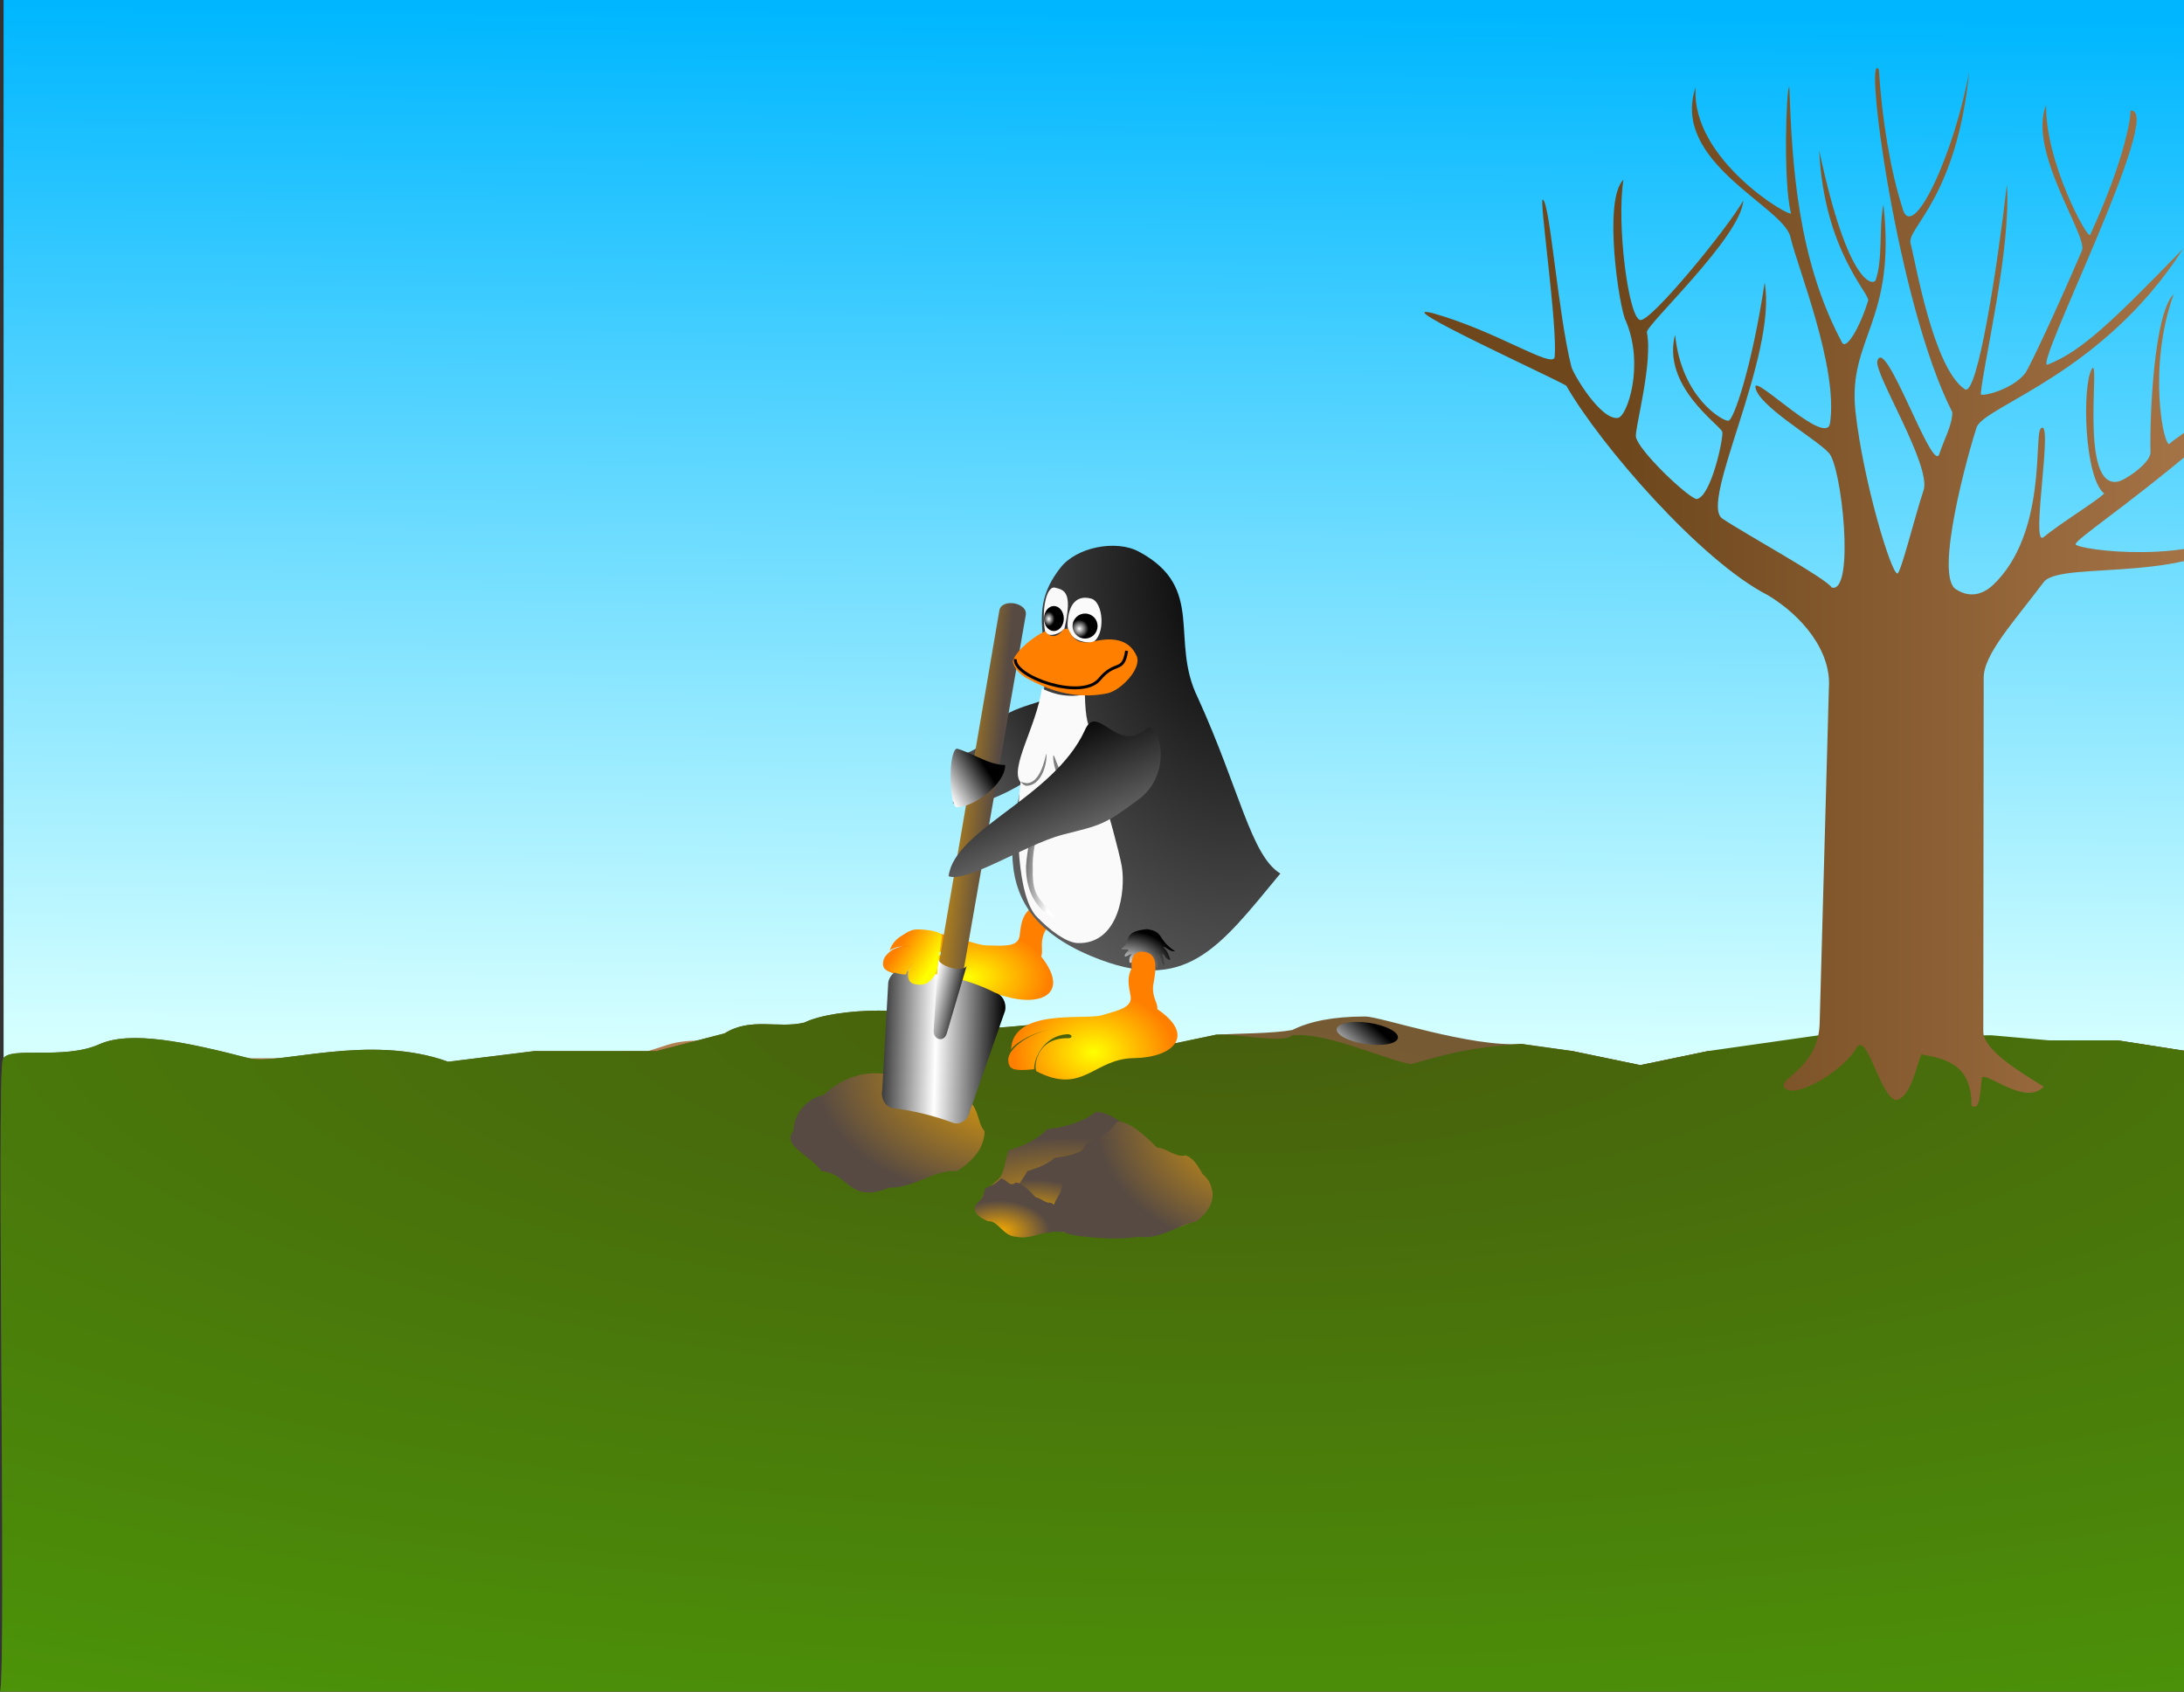 <?xml version="1.0" encoding="UTF-8" standalone="no"?>
<!-- Created with Sodipodi ("http://www.sodipodi.com/") -->

<svg
   xmlns:dc="http://purl.org/dc/elements/1.1/"
   xmlns:cc="http://creativecommons.org/ns#"
   xmlns:rdf="http://www.w3.org/1999/02/22-rdf-syntax-ns#"
   xmlns:svg="http://www.w3.org/2000/svg"
   xmlns="http://www.w3.org/2000/svg"
   xmlns:xlink="http://www.w3.org/1999/xlink"
   xmlns:sodipodi="http://sodipodi.sourceforge.net/DTD/sodipodi-0.dtd"
   xmlns:inkscape="http://www.inkscape.org/namespaces/inkscape"
   id="svg602"
   sodipodi:version="0.34"
   width="738.252"
   height="571.862"
   xml:space="preserve"
   sodipodi:docname="garden1.svg"
   version="1.1"
   inkscape:version="0.91 r13725"><rect width="100%" height="100%" fill="#333333" stroke="none"/><defs
     id="defs604"><linearGradient
       id="linearGradient2320"><stop
         style="stop-color:#ff0000;stop-opacity:1;"
         offset="0"
         id="stop2321" /><stop
         style="stop-color:#b20000;stop-opacity:1;"
         offset="1"
         id="stop2322" /></linearGradient><linearGradient
       id="linearGradient2192"><stop
         style="stop-color:#ffff00;stop-opacity:1;"
         offset="0"
         id="stop2193" /><stop
         style="stop-color:#ff7f00;stop-opacity:1;"
         offset="1"
         id="stop2194" /></linearGradient><linearGradient
       id="linearGradient2159"><stop
         style="stop-color:#47820d;stop-opacity:1;"
         offset="0"
         id="stop2160" /><stop
         style="stop-color:#ffffb7;stop-opacity:1;"
         offset="1"
         id="stop2161" /></linearGradient><linearGradient
       id="linearGradient2151"><stop
         style="stop-color:#475d0d;stop-opacity:1;"
         offset="0"
         id="stop2152" /><stop
         style="stop-color:#55ff00;stop-opacity:1;"
         offset="1"
         id="stop2153" /></linearGradient><linearGradient
       id="linearGradient2019"><stop
         style="stop-color:#47220d;stop-opacity:1;"
         offset="0"
         id="stop2020" /><stop
         style="stop-color:#ffffb7;stop-opacity:1;"
         offset="1"
         id="stop2021" /></linearGradient><linearGradient
       id="linearGradient1869"><stop
         style="stop-color:#faad00;stop-opacity:1;"
         offset="0"
         id="stop1870" /><stop
         style="stop-color:#574a42;stop-opacity:1;"
         offset="1"
         id="stop1871" /></linearGradient><linearGradient
       id="linearGradient741"><stop
         style="stop-color:#ffa77d;stop-opacity:1;"
         offset="0"
         id="stop742" /><stop
         style="stop-color:#a7552a;stop-opacity:0.667;"
         offset="1"
         id="stop743" /></linearGradient><linearGradient
       id="linearGradient874"><stop
         style="stop-color:#ffffff;stop-opacity:1;"
         offset="0"
         id="stop875" /><stop
         style="stop-color:#000000;stop-opacity:1;"
         offset="1"
         id="stop876" /></linearGradient><linearGradient
       id="linearGradient860"><stop
         style="stop-color:#6e471d;stop-opacity:1;"
         offset="0"
         id="stop861" /><stop
         style="stop-color:#ba8557;stop-opacity:1;"
         offset="1"
         id="stop862" /></linearGradient><linearGradient
       id="linearGradient622"><stop
         style="stop-color:#6e471d;stop-opacity:1;"
         offset="0"
         id="stop623" /><stop
         style="stop-color:#ba8557;stop-opacity:1;"
         offset="1"
         id="stop624" /></linearGradient><linearGradient
       id="linearGradient615"><stop
         style="stop-color:#85622d;stop-opacity:1;"
         offset="0"
         id="stop616" /><stop
         style="stop-color:#574a42;stop-opacity:1;"
         offset="1"
         id="stop617" /></linearGradient><linearGradient
       id="linearGradient611"><stop
         style="stop-color:#00b7ff;stop-opacity:1;"
         offset="0"
         id="stop612" /><stop
         style="stop-color:#d5ffff;stop-opacity:1;"
         offset="1"
         id="stop613" /></linearGradient><linearGradient
       id="linearGradient607"><stop
         style="stop-color:#000;stop-opacity:1;"
         offset="0"
         id="stop608" /><stop
         style="stop-color:#fff;stop-opacity:1;"
         offset="1"
         id="stop609" /></linearGradient><linearGradient
       xlink:href="#linearGradient611"
       id="linearGradient610"
       x1="325.783"
       y1="385.548"
       x2="321.894"
       y2="781.335"
       gradientTransform="matrix(1.136,0,0,0.88,-2.172,-334.996)"
       gradientUnits="userSpaceOnUse" /><linearGradient
       xlink:href="#linearGradient622"
       id="linearGradient614"
       x1="382.117"
       y1="1676.377"
       x2="63.487"
       y2="1233.22"
       gradientTransform="matrix(1.821,0,0,0.549,-2.172,-334.996)"
       gradientUnits="userSpaceOnUse" /><radialGradient
       xlink:href="#linearGradient615"
       id="radialGradient618"
       cx="205.427"
       cy="1307.073"
       r="296.269"
       fx="205.427"
       fy="1307.073"
       gradientTransform="matrix(1.792,0,0,0.558,-2.172,-334.996)"
       gradientUnits="userSpaceOnUse" /><radialGradient
       xlink:href="#linearGradient874"
       id="radialGradient621"
       cx="209.232"
       cy="592.487"
       r="3.075"
       fx="209.232"
       fy="592.487"
       gradientUnits="userSpaceOnUse"
       gradientTransform="translate(209.385,-538.106)" /><linearGradient
       xlink:href="#linearGradient874"
       id="linearGradient863"
       x1="815.909"
       y1="306.523"
       x2="843.14"
       y2="291.686"
       gradientTransform="matrix(-0.482,0,0,2.073,748.556,-337.534)"
       gradientUnits="userSpaceOnUse" /><linearGradient
       xlink:href="#linearGradient607"
       id="linearGradient864"
       x1="362.572"
       y1="622.315"
       x2="209.739"
       y2="711.029"
       gradientTransform="matrix(1.074,0,0,0.931,-2.172,-334.996)"
       gradientUnits="userSpaceOnUse" /><linearGradient
       xlink:href="#linearGradient607"
       id="linearGradient872"
       x1="302.556"
       y1="680.523"
       x2="354.223"
       y2="771.179"
       gradientTransform="matrix(1.168,0,0,0.856,-2.172,-334.996)"
       gradientUnits="userSpaceOnUse" /><radialGradient
       xlink:href="#linearGradient874"
       id="radialGradient880"
       cx="208.642"
       cy="592.154"
       r="2.492"
       fx="208.642"
       fy="592.154"
       gradientUnits="userSpaceOnUse"
       gradientTransform="matrix(0.826,0,0,0.971,235.86,-556.235)" /><radialGradient
       xlink:href="#linearGradient874"
       id="radialGradient1006"
       cx="315.477"
       cy="774.377"
       r="14.402"
       fx="315.477"
       fy="774.377"
       gradientTransform="matrix(-1.166,0,0,0.858,748.556,-337.534)"
       gradientUnits="userSpaceOnUse" /><linearGradient
       xlink:href="#linearGradient615"
       id="linearGradient1007"
       x1="329.914"
       y1="812.752"
       x2="340.581"
       y2="812.752"
       gradientTransform="scale(0.952,1.051)"
       gradientUnits="userSpaceOnUse" /><radialGradient
       xlink:href="#linearGradient607"
       id="radialGradient1008"
       cx="527.346"
       cy="418.974"
       r="339.829"
       fx="527.346"
       fy="418.974"
       gradientTransform="matrix(0.794,0,0,1.259,-2.172,-334.996)"
       gradientUnits="userSpaceOnUse" /><radialGradient
       xlink:href="#linearGradient615"
       id="radialGradient1011"
       cx="281.553"
       cy="907.125"
       r="15.736"
       fx="281.553"
       fy="907.125"
       gradientTransform="matrix(1.117,0,0,0.895,-2.172,-334.996)"
       gradientUnits="userSpaceOnUse" /><radialGradient
       xlink:href="#linearGradient615"
       id="radialGradient707"
       cx="379.325"
       cy="659.535"
       r="21.288"
       fx="379.325"
       fy="659.535"
       gradientTransform="matrix(0.779,0,0,1.284,-2.172,-334.996)"
       gradientUnits="userSpaceOnUse" /><radialGradient
       xlink:href="#linearGradient615"
       id="radialGradient725"
       cx="211.061"
       cy="1133.26"
       r="1.491"
       fx="211.061"
       fy="1133.26"
       gradientTransform="matrix(1.338,0,0,0.747,-2.172,-334.996)"
       spreadMethod="reflect"
       gradientUnits="userSpaceOnUse" /><radialGradient
       xlink:href="#linearGradient615"
       id="radialGradient726"
       cx="209.391"
       cy="1139.336"
       r="9.93"
       fx="209.391"
       fy="1139.336"
       gradientTransform="matrix(0.085,-1.348,0.739,0.047,-566.318,743.058)"
       spreadMethod="pad"
       gradientUnits="userSpaceOnUse" /><linearGradient
       xlink:href="#linearGradient622"
       id="linearGradient727"
       x1="571.38"
       y1="527.911"
       x2="848.525"
       y2="527.912"
       gradientTransform="matrix(0.965,0,0,1.037,-2.172,-334.996)"
       gradientUnits="userSpaceOnUse" /><radialGradient
       xlink:href="#linearGradient741"
       id="radialGradient736"
       cx="338.645"
       cy="809.866"
       r="4.319"
       fx="338.645"
       fy="809.866"
       gradientTransform="scale(0.942,1.061)"
       gradientUnits="userSpaceOnUse" /><radialGradient
       xlink:href="#linearGradient615"
       id="radialGradient750"
       cx="384.309"
       cy="628.995"
       r="8.332"
       fx="384.309"
       fy="628.995"
       gradientTransform="matrix(0.768,0,0,1.302,-2.172,-334.996)"
       spreadMethod="reflect"
       gradientUnits="userSpaceOnUse" /><linearGradient
       xlink:href="#linearGradient607"
       id="linearGradient1865"
       x1="388.963"
       y1="833.245"
       x2="369.791"
       y2="843.345"
       gradientTransform="matrix(1.207,0,0,0.42,44.143,-70.929)"
       gradientUnits="userSpaceOnUse" /><linearGradient
       xlink:href="#linearGradient860"
       id="linearGradient1866"
       x1="189.658"
       y1="484.22"
       x2="218.126"
       y2="484.22"
       gradientTransform="scale(1.395,0.717)"
       gradientUnits="userSpaceOnUse" /><radialGradient
       xlink:href="#linearGradient1869"
       id="radialGradient1867"
       cx="297.118"
       cy="467.695"
       r="24.412"
       fx="297.118"
       fy="467.695"
       spreadMethod="pad"
       gradientTransform="matrix(0.699,0,0,1.431,101.115,-296.832)"
       gradientUnits="userSpaceOnUse" /><radialGradient
       xlink:href="#linearGradient1869"
       id="radialGradient1868"
       cx="194.368"
       cy="507.683"
       r="11.35"
       fx="194.368"
       fy="507.683"
       gradientTransform="scale(1.395,0.717)"
       spreadMethod="reflect"
       gradientUnits="userSpaceOnUse" /><linearGradient
       xlink:href="#linearGradient2192"
       id="linearGradient2011"
       x1="309.533"
       y1="676.88"
       x2="298.385"
       y2="669.896"
       gradientTransform="matrix(1.02,0,0,0.981,-2.172,-334.996)"
       gradientUnits="userSpaceOnUse" /><radialGradient
       xlink:href="#linearGradient1869"
       id="radialGradient2015"
       cx="426.487"
       cy="316.591"
       r="4.93"
       fx="426.487"
       fy="316.591"
       gradientTransform="matrix(0.744,0,0,2.151,-19.316,-296.529)"
       gradientUnits="userSpaceOnUse" /><radialGradient
       xlink:href="#linearGradient2019"
       id="radialGradient2018"
       cx="135.795"
       cy="1037.854"
       r="26.972"
       fx="135.795"
       fy="1037.854"
       gradientTransform="matrix(1.48,0,0,0.676,101.115,-296.832)"
       gradientUnits="userSpaceOnUse" /><linearGradient
       xlink:href="#linearGradient2159"
       id="linearGradient2158"
       x1="710.161"
       y1="304.31"
       x2="715.182"
       y2="290.906"
       gradientTransform="scale(0.422,2.368)"
       gradientUnits="userSpaceOnUse" /><radialGradient
       xlink:href="#linearGradient1869"
       id="radialGradient2195"
       cx="281.516"
       cy="887.591"
       r="56.142"
       fx="281.516"
       fy="887.591"
       gradientTransform="matrix(1.275,0,0,0.784,-11.743,-332.603)"
       gradientUnits="userSpaceOnUse" /><radialGradient
       xlink:href="#linearGradient2192"
       id="radialGradient2196"
       cx="323.076"
       cy="794.878"
       r="23.72"
       fx="323.076"
       fy="794.878"
       gradientTransform="matrix(1.151,0,0,0.869,-2.172,-334.996)"
       gradientUnits="userSpaceOnUse" /><linearGradient
       xlink:href="#linearGradient2320"
       id="linearGradient2241"
       x1="121.317"
       y1="797.277"
       x2="80.424"
       y2="810.661"
       gradientTransform="matrix(0.515,-0.089,0.06,0.347,181.566,185.286)"
       gradientUnits="userSpaceOnUse" /><radialGradient
       xlink:href="#linearGradient874"
       id="radialGradient2293"
       cx="310.841"
       cy="811.196"
       r="1.142"
       fx="310.841"
       fy="811.196"
       gradientUnits="userSpaceOnUse" /><radialGradient
       xlink:href="#linearGradient874"
       id="radialGradient2302"
       cx="327.974"
       cy="788.35"
       r="2.681"
       fx="327.974"
       fy="788.35"
       gradientTransform="matrix(0.976,0,0,1.025,-2.172,-334.996)"
       gradientUnits="userSpaceOnUse" /><radialGradient
       xlink:href="#linearGradient741"
       id="radialGradient2305"
       cx="210.193"
       cy="1205.371"
       r="4.314"
       fx="210.193"
       fy="1205.371"
       gradientTransform="matrix(1.474,0,0,0.678,-2.172,-334.996)"
       gradientUnits="userSpaceOnUse" /><linearGradient
       xlink:href="#linearGradient2320"
       id="linearGradient2323"
       x1="160.272"
       y1="665.411"
       x2="158.141"
       y2="689.636"
       gradientTransform="matrix(0.424,-0.073,0.073,0.422,178.065,182.746)"
       gradientUnits="userSpaceOnUse" /><linearGradient
       xlink:href="#linearGradient2320"
       id="linearGradient2324"
       x1="97.103"
       y1="784.062"
       x2="88.159"
       y2="811.142"
       gradientTransform="matrix(0.503,-0.087,0.062,0.355,195.512,180.936)"
       gradientUnits="userSpaceOnUse" /><radialGradient
       xlink:href="#linearGradient611"
       id="radialGradient2327"
       cx="371.218"
       cy="624.631"
       r="2.91"
       fx="371.218"
       fy="624.631"
       gradientTransform="matrix(0.762,0,0,1.312,-2.172,-334.996)"
       gradientUnits="userSpaceOnUse" /><radialGradient
       xlink:href="#linearGradient611"
       id="radialGradient2337"
       cx="132.967"
       cy="2045.567"
       r="7.917"
       fx="132.967"
       fy="2045.567"
       spreadMethod="reflect"
       gradientTransform="matrix(2.364,0,0,0.423,-2.172,-334.996)"
       gradientUnits="userSpaceOnUse" /><radialGradient
       xlink:href="#linearGradient1869"
       id="radialGradient3684"
       cx="279.84"
       cy="939.462"
       r="13.493"
       fx="279.84"
       fy="939.462"
       spreadMethod="pad"
       gradientTransform="scale(1.281,0.78)"
       gradientUnits="userSpaceOnUse" /><radialGradient
       xlink:href="#linearGradient1869"
       id="radialGradient3685"
       cx="385.927"
       cy="815.15"
       r="51.34"
       fx="385.927"
       fy="815.15"
       gradientTransform="scale(1.17,0.854)"
       gradientUnits="userSpaceOnUse" /><radialGradient
       xlink:href="#linearGradient1869"
       id="radialGradient3686"
       cx="280.18"
       cy="1039.862"
       r="44.638"
       fx="280.18"
       fy="1039.862"
       gradientTransform="scale(1.388,0.72)"
       gradientUnits="userSpaceOnUse" /><linearGradient
       xlink:href="#linearGradient607"
       id="linearGradient4374"
       x1="349.072"
       y1="575.278"
       x2="335.62"
       y2="584.253"
       gradientTransform="matrix(0.965,0,0,1.037,-2.172,-334.996)"
       gradientUnits="userSpaceOnUse" /><radialGradient
       xlink:href="#linearGradient2151"
       id="radialGradient4512"
       cx="232.122"
       cy="1208.004"
       r="1410.202"
       fx="232.122"
       fy="1208.004"
       gradientTransform="matrix(1.792,0,0,0.558,-2.172,-334.996)"
       gradientUnits="userSpaceOnUse" /><linearGradient
       xlink:href="#linearGradient607"
       id="linearGradient5332"
       x1="202.915"
       y1="646.432"
       x2="228.81"
       y2="647.836"
       spreadMethod="reflect"
       gradientTransform="scale(0.893,1.12)"
       gradientUnits="userSpaceOnUse" /><linearGradient
       xlink:href="#linearGradient1869"
       id="linearGradient5333"
       x1="520.759"
       y1="258.467"
       x2="464.437"
       y2="267.706"
       gradientTransform="scale(0.408,2.45)"
       gradientUnits="userSpaceOnUse" /><linearGradient
       xlink:href="#linearGradient607"
       id="linearGradient5334"
       x1="326.262"
       y1="442.791"
       x2="342.298"
       y2="436.26"
       gradientTransform="scale(0.601,1.665)"
       gradientUnits="userSpaceOnUse" /><radialGradient
       inkscape:collect="always"
       xlink:href="#linearGradient2192"
       id="radialGradient6552"
       cx="256.887"
       cy="854.022"
       fx="256.887"
       fy="854.022"
       r="21.416"
       gradientTransform="matrix(1.283,0,0,0.779,-2.172,-334.996)"
       gradientUnits="userSpaceOnUse" /><radialGradient
       inkscape:collect="always"
       xlink:href="#linearGradient615"
       id="radialGradient6554"
       gradientTransform="matrix(1.023,0,0,0.977,-2.172,-334.996)"
       spreadMethod="reflect"
       cx="309.155"
       cy="846.074"
       fx="309.155"
       fy="846.074"
       r="9.069"
       gradientUnits="userSpaceOnUse" /><radialGradient
       inkscape:collect="always"
       xlink:href="#linearGradient615"
       id="radialGradient6556"
       gradientTransform="matrix(1.019,0,0,0.981,-2.172,-334.996)"
       spreadMethod="reflect"
       cx="306.138"
       cy="859.319"
       fx="306.138"
       fy="859.319"
       r="8.73"
       gradientUnits="userSpaceOnUse" /><radialGradient
       inkscape:collect="always"
       xlink:href="#linearGradient615"
       id="radialGradient6558"
       gradientTransform="matrix(0.769,0,0,1.301,-2.172,-334.996)"
       spreadMethod="pad"
       cx="408.398"
       cy="645.917"
       fx="408.398"
       fy="645.917"
       r="10.178"
       gradientUnits="userSpaceOnUse" /><radialGradient
       inkscape:collect="always"
       xlink:href="#linearGradient615"
       id="radialGradient6560"
       gradientTransform="matrix(0.062,-0.976,1.02,0.064,-566.318,743.058)"
       spreadMethod="reflect"
       cx="293.529"
       cy="824.432"
       fx="293.529"
       fy="824.432"
       r="8.726"
       gradientUnits="userSpaceOnUse" /><radialGradient
       inkscape:collect="always"
       xlink:href="#linearGradient615"
       id="radialGradient6562"
       gradientTransform="matrix(0.809,0,0,1.237,-778.03,-518.877)"
       spreadMethod="reflect"
       cx="347.151"
       cy="685.499"
       fx="347.151"
       fy="685.499"
       r="4.586"
       gradientUnits="userSpaceOnUse" /><radialGradient
       inkscape:collect="always"
       xlink:href="#linearGradient1869"
       id="radialGradient6564"
       gradientTransform="scale(3.532,0.283)"
       spreadMethod="reflect"
       cx="76.717"
       cy="1281.873"
       fx="76.717"
       fy="1281.873"
       r="4.449"
       gradientUnits="userSpaceOnUse" /><linearGradient
       inkscape:collect="always"
       xlink:href="#linearGradient860"
       id="linearGradient6566"
       gradientTransform="scale(3.532,0.283)"
       x1="74.871"
       y1="1272.675"
       x2="86.03"
       y2="1272.675"
       gradientUnits="userSpaceOnUse" /><radialGradient
       inkscape:collect="always"
       xlink:href="#linearGradient1869"
       id="radialGradient6568"
       gradientTransform="scale(1.762,0.568)"
       spreadMethod="reflect"
       cx="154.658"
       cy="644.482"
       fx="154.658"
       fy="644.482"
       r="7.98"
       gradientUnits="userSpaceOnUse" /><linearGradient
       inkscape:collect="always"
       xlink:href="#linearGradient860"
       id="linearGradient6570"
       gradientTransform="scale(1.762,0.568)"
       x1="151.347"
       y1="627.984"
       x2="171.364"
       y2="627.984"
       gradientUnits="userSpaceOnUse" /><radialGradient
       inkscape:collect="always"
       xlink:href="#linearGradient1869"
       id="radialGradient6572"
       gradientTransform="scale(2.322,0.431)"
       spreadMethod="reflect"
       cx="116.652"
       cy="822.505"
       fx="116.652"
       fy="822.505"
       r="5.794"
       gradientUnits="userSpaceOnUse" /><linearGradient
       inkscape:collect="always"
       xlink:href="#linearGradient860"
       id="linearGradient6574"
       gradientTransform="scale(2.322,0.431)"
       x1="114.248"
       y1="810.528"
       x2="128.78"
       y2="810.528"
       gradientUnits="userSpaceOnUse" /><radialGradient
       inkscape:collect="always"
       xlink:href="#linearGradient1869"
       id="radialGradient6576"
       gradientTransform="scale(2.16,0.463)"
       spreadMethod="reflect"
       cx="125.218"
       cy="764.331"
       fx="125.218"
       fy="764.331"
       r="6.579"
       gradientUnits="userSpaceOnUse" /><linearGradient
       inkscape:collect="always"
       xlink:href="#linearGradient860"
       id="linearGradient6578"
       gradientTransform="scale(2.16,0.463)"
       x1="122.487"
       y1="750.73"
       x2="138.989"
       y2="750.73"
       gradientUnits="userSpaceOnUse" /><radialGradient
       inkscape:collect="always"
       xlink:href="#linearGradient1869"
       id="radialGradient6580"
       gradientTransform="scale(2.334,0.428)"
       spreadMethod="reflect"
       cx="116.182"
       cy="826.286"
       fx="116.182"
       fy="826.286"
       r="5.872"
       gradientUnits="userSpaceOnUse" /><linearGradient
       inkscape:collect="always"
       xlink:href="#linearGradient860"
       id="linearGradient6582"
       gradientTransform="scale(2.334,0.428)"
       x1="113.745"
       y1="814.147"
       x2="128.473"
       y2="814.147"
       gradientUnits="userSpaceOnUse" /><radialGradient
       inkscape:collect="always"
       xlink:href="#linearGradient1869"
       id="radialGradient6584"
       gradientTransform="scale(2.017,0.496)"
       spreadMethod="reflect"
       cx="134.819"
       cy="719.465"
       fx="134.819"
       fy="719.465"
       r="7.076"
       gradientUnits="userSpaceOnUse" /><linearGradient
       inkscape:collect="always"
       xlink:href="#linearGradient860"
       id="linearGradient6586"
       gradientTransform="scale(2.017,0.496)"
       x1="131.882"
       y1="704.838"
       x2="149.63"
       y2="704.838"
       gradientUnits="userSpaceOnUse" /><radialGradient
       inkscape:collect="always"
       xlink:href="#linearGradient1869"
       id="radialGradient6588"
       gradientTransform="scale(1.573,0.636)"
       spreadMethod="reflect"
       cx="173.303"
       cy="574.868"
       fx="173.303"
       fy="574.868"
       r="8.931"
       gradientUnits="userSpaceOnUse" /><linearGradient
       inkscape:collect="always"
       xlink:href="#linearGradient860"
       id="linearGradient6590"
       gradientTransform="scale(1.573,0.636)"
       x1="169.597"
       y1="556.406"
       x2="191.997"
       y2="556.406"
       gradientUnits="userSpaceOnUse" /><radialGradient
       inkscape:collect="always"
       xlink:href="#linearGradient1869"
       id="radialGradient6592"
       gradientTransform="scale(2.056,0.486)"
       spreadMethod="reflect"
       cx="131.935"
       cy="736.723"
       fx="131.935"
       fy="736.723"
       r="6.946"
       gradientUnits="userSpaceOnUse" /><linearGradient
       inkscape:collect="always"
       xlink:href="#linearGradient860"
       id="linearGradient6594"
       gradientTransform="scale(2.056,0.486)"
       x1="129.053"
       y1="722.364"
       x2="146.474"
       y2="722.364"
       gradientUnits="userSpaceOnUse" /><radialGradient
       inkscape:collect="always"
       xlink:href="#linearGradient1869"
       id="radialGradient6596"
       gradientTransform="scale(2.025,0.494)"
       spreadMethod="reflect"
       cx="134.077"
       cy="735.905"
       fx="134.077"
       fy="735.905"
       r="7.029"
       gradientUnits="userSpaceOnUse" /><linearGradient
       inkscape:collect="always"
       xlink:href="#linearGradient860"
       id="linearGradient6598"
       gradientTransform="scale(2.025,0.494)"
       x1="131.16"
       y1="721.374"
       x2="148.79"
       y2="721.374"
       gradientUnits="userSpaceOnUse" /><radialGradient
       inkscape:collect="always"
       xlink:href="#linearGradient1869"
       id="radialGradient6600"
       gradientTransform="scale(2.353,0.425)"
       spreadMethod="reflect"
       cx="115.254"
       cy="852.922"
       fx="115.254"
       fy="852.922"
       r="6.241"
       gradientUnits="userSpaceOnUse" /><linearGradient
       inkscape:collect="always"
       xlink:href="#linearGradient860"
       id="linearGradient6602"
       gradientTransform="scale(2.353,0.425)"
       x1="112.665"
       y1="840.02"
       x2="128.318"
       y2="840.02"
       gradientUnits="userSpaceOnUse" /><radialGradient
       inkscape:collect="always"
       xlink:href="#linearGradient1869"
       id="radialGradient6604"
       gradientTransform="scale(2.685,0.372)"
       spreadMethod="reflect"
       cx="101.944"
       cy="976.727"
       fx="101.944"
       fy="976.727"
       r="4.771"
       gradientUnits="userSpaceOnUse" /><linearGradient
       inkscape:collect="always"
       xlink:href="#linearGradient860"
       id="linearGradient6606"
       gradientTransform="scale(2.685,0.372)"
       x1="99.964"
       y1="966.864"
       x2="111.932"
       y2="966.864"
       gradientUnits="userSpaceOnUse" /><radialGradient
       inkscape:collect="always"
       xlink:href="#linearGradient1869"
       id="radialGradient6608"
       gradientTransform="scale(2.173,0.46)"
       spreadMethod="reflect"
       cx="124.731"
       cy="780.743"
       fx="124.731"
       fy="780.743"
       r="6.309"
       gradientUnits="userSpaceOnUse" /><linearGradient
       inkscape:collect="always"
       xlink:href="#linearGradient860"
       id="linearGradient6610"
       gradientTransform="scale(2.173,0.46)"
       x1="122.113"
       y1="767.701"
       x2="137.937"
       y2="767.701"
       gradientUnits="userSpaceOnUse" /><linearGradient
       inkscape:collect="always"
       xlink:href="#linearGradient2159"
       id="linearGradient6612"
       gradientTransform="scale(0.376,2.658)"
       x1="791.885"
       y1="271.127"
       x2="795.561"
       y2="261.315"
       gradientUnits="userSpaceOnUse" /><linearGradient
       inkscape:collect="always"
       xlink:href="#linearGradient2159"
       id="linearGradient6614"
       gradientTransform="scale(0.376,2.658)"
       x1="791.885"
       y1="271.127"
       x2="795.561"
       y2="261.315"
       gradientUnits="userSpaceOnUse" /><radialGradient
       inkscape:collect="always"
       xlink:href="#linearGradient1869"
       id="radialGradient6616"
       spreadMethod="pad"
       cx="295.029"
       cy="449.658"
       fx="295.029"
       fy="449.658"
       r="23.826"
       gradientTransform="matrix(0.672,0,0,1.488,101.115,-296.832)"
       gradientUnits="userSpaceOnUse" /><linearGradient
       inkscape:collect="always"
       xlink:href="#linearGradient615"
       id="linearGradient6618"
       x1="329.914"
       y1="812.752"
       x2="340.581"
       y2="812.752"
       gradientTransform="scale(0.952,1.051)"
       gradientUnits="userSpaceOnUse" /><radialGradient
       inkscape:collect="always"
       xlink:href="#linearGradient741"
       id="radialGradient6620"
       gradientTransform="scale(0.942,1.061)"
       cx="338.645"
       cy="809.866"
       fx="338.645"
       fy="809.866"
       r="4.319"
       gradientUnits="userSpaceOnUse" /><radialGradient
       inkscape:collect="always"
       xlink:href="#linearGradient611"
       id="radialGradient6622"
       gradientTransform="matrix(0.791,0,0,1.263,-2.172,-334.996)"
       cx="394.211"
       cy="624.73"
       fx="394.211"
       fy="624.73"
       r="5.212"
       gradientUnits="userSpaceOnUse" /><radialGradient
       inkscape:collect="always"
       xlink:href="#linearGradient611"
       id="radialGradient6624"
       gradientTransform="matrix(0.799,0,0,1.252,-2.172,-334.996)"
       cx="348.96"
       cy="644.007"
       fx="348.96"
       fy="644.007"
       r="3.584"
       gradientUnits="userSpaceOnUse" /><radialGradient
       inkscape:collect="always"
       xlink:href="#linearGradient1869"
       id="radialGradient6626"
       gradientTransform="scale(1.285,0.778)"
       spreadMethod="pad"
       cx="288.376"
       cy="938.254"
       fx="288.376"
       fy="938.254"
       r="19.056"
       gradientUnits="userSpaceOnUse" /></defs><sodipodi:namedview
     id="base"
     showgrid="false"
     units="px"
     fit-margin-top="0"
     fit-margin-left="0"
     fit-margin-right="0"
     fit-margin-bottom="0"
     inkscape:zoom="0.89702955"
     inkscape:cx="410.57307"
     inkscape:cy="394.23871"
     inkscape:window-width="3200"
     inkscape:window-height="1679"
     inkscape:window-x="0"
     inkscape:window-y="0"
     inkscape:window-maximized="1"
     inkscape:current-layer="svg602" /><rect
     style="font-size:12px;fill:url(#linearGradient610);fill-rule:evenodd;stroke-width:1"
     id="rect606"
     width="737.669"
     height="571.862"
     x="1.212"
     y="0" /><path
     style="font-size:12px;fill:url(#radialGradient6552);fill-rule:evenodd"
     d="m 347.891,307.482 c -2.444,2.405 -2.755,4.841 -3.279,9.202 -0.815,3.722 -6.105,2.962 -11.046,2.926 -5.592,0.109 -28.085,-11.695 -32.892,1.776 1.642,-1.613 9.652,-3.796 16.674,-2.05 -7.128,-1.874 -17.907,0.9 -18.752,5.484 -0.598,2.731 0.685,3.817 7.495,5.236 1.091,-3.687 6.631,-9.699 14.025,-7.936 1.898,0.367 1.807,2.001 0.075,1.413 -10.633,-3.589 -14.22,6.461 -13.536,7.448 12.598,12.596 19.713,1.641 32.914,5.785 12.326,3.715 22.319,-0.835 12.371,-13.426 0.843,-1.877 -0.532,-4.238 1.031,-7.978 2.278,-4.342 4.502,-8.49 1.972,-10.913 -2.968,-2.492 -6.118,-1.838 -7.053,3.031 z"
     id="path5777"
     sodipodi:nodetypes="cssccsccscscssc"
     inkscape:connector-curvature="0" /><path
     style="font-size:12px;fill:url(#linearGradient614);fill-rule:evenodd"
     d="m 38.77,360.145 -37.559,211.717 737.669,0 0,-216.563 -23.052,-3.589 -23.052,0 -23.052,3.589 -23.052,3.589 -23.052,-3.589 -46.104,0 -23.052,4.785 -23.052,-4.785 c -18.771,2.877 -91.942,3.952 -130.903,-2.393 l -98.422,-3.589 -23.052,0 -26.786,7.251 c -7.365,-5.517 -19.454,-5.636 -26.563,-3.36 -25.66,8.08 -20.109,8.002 -29.625,4.026 l -44.452,6.577 -20.629,-3.665 -24.248,-2.393 -23.052,0 -21.856,2.393 -23.052,0 z"
     id="path620"
     sodipodi:nodetypes="ccccccccccccccccsccccccc"
     inkscape:connector-curvature="0" /><path
     style="font-size:12px;fill:url(#radialGradient6554);fill-rule:evenodd"
     d="m 306.304,484.89 c 3.081,-4.256 8.46,-0.512 7.048,4.514 -0.629,2.557 12.334,6.053 10.291,10.524 -2.032,3.522 -11.818,-0.626 -16.248,-4.185 -3.792,-4.514 -2.829,-7.972 -1.091,-10.854 z"
     id="path2291"
     sodipodi:nodetypes="csscs"
     inkscape:connector-curvature="0" /><path
     style="font-size:12px;fill:url(#radialGradient6556);fill-rule:evenodd"
     d="m 308.536,499.73 c 3.792,0.24 10.89,3.135 10.549,8.534 -0.341,5.399 -3.953,8.966 -7.744,8.726 -1.896,-0.12 -2.193,1.028 -4.472,-0.308 -0.738,-0.511 -5.139,-2.042 -5.946,-7.918 -0.955,-6.697 3.822,-9.273 7.614,-9.034 z"
     id="path2287"
     sodipodi:nodetypes="cccssc"
     inkscape:connector-curvature="0" /><path
     style="font-size:12px;fill:url(#radialGradient6558);fill-rule:evenodd"
     d="m 312.907,502.66 c 4.098,-1.076 6.586,3.136 4.464,7.414 -2.466,5.232 -1.749,7.785 -5.848,8.861 -4.098,1.076 -3.596,-3.02 -2.155,-7.547 1.631,-4.698 -0.559,-7.651 3.539,-8.727 z"
     id="path2288"
     sodipodi:nodetypes="cscsc"
     inkscape:connector-curvature="0" /><path
     style="font-size:12px;fill:url(#radialGradient618);fill-rule:evenodd"
     d="m 84.28,357.779 c -21.491,-5.565 -40.182,-9.473 -50.735,-4.734 -12.013,5.395 -30.365,0.498 -32.561,4.959 C -1.212,362.466 2.196,567.401 0,571.862 l 738.88,0 0,-216.563 -23.052,-3.589 -23.052,0 -23.052,3.589 -23.052,3.589 -23.052,-3.589 -46.104,0 -23.052,4.785 -23.052,-4.785 -17.16,-2.393 c -17.255,1.196 -47.588,-9.24 -52.711,-9.267 -10.874,0 -18.825,1.625 -24.712,4.571 -6.543,1.193 -18.035,1.149 -25.695,1.572 l -17.783,3.727 -8.91,-1.768 -12.133,-3.711 c -10.077,-6.38 -37.645,3.035 -51.342,-2.059 -9.32,-6.013 -38.463,-5.423 -49.091,-0.272 -8.911,2.146 -18.064,-1.933 -26.944,3.65 l -23.052,5.982 -41.243,0 -29.157,3.604 c -26.655,-9.693 -57.644,1.319 -67.199,-1.155 z"
     id="path619"
     sodipodi:nodetypes="cscccccccccccccccccccccccccs"
     inkscape:connector-curvature="0" /><ellipse
     style="fill:#808080;fill-opacity:1;fill-rule:evenodd;stroke:none;stroke-width:1pt;stroke-linecap:butt;stroke-linejoin:miter;stroke-opacity:1"
     id="path718"
     cx="278.523"
     cy="509.798"
     rx="0"
     ry="0.897" /><path
     style="font-size:12px;fill:url(#radialGradient707);fill-rule:evenodd"
     d="m 304.081,476.24 c 8.251,0.567 9.171,16.734 8.442,29.288 -0.73,12.555 -3.16,17.71 -11.41,17.143 -8.251,-0.567 -17.276,-6.511 -16.547,-19.066 0.73,-12.555 11.265,-27.933 19.515,-27.366 z"
     id="path703"
     sodipodi:nodetypes="ccccc"
     inkscape:connector-curvature="0" /><path
     style="font-size:12px;fill:url(#radialGradient6560);fill-rule:evenodd"
     d="m 291.743,500.613 c 3.792,0.24 10.89,3.135 10.549,8.534 -0.341,5.399 -3.953,8.966 -7.744,8.726 -1.896,-0.12 -2.193,1.028 -4.472,-0.308 -0.738,-0.511 -5.139,-2.042 -5.946,-7.918 -0.955,-6.697 3.822,-9.273 7.614,-9.034 z"
     id="path714"
     sodipodi:nodetypes="cccssc"
     inkscape:connector-curvature="0" /><path
     style="font-size:12px;fill:url(#radialGradient726);fill-rule:evenodd"
     d="m 296.113,503.544 c 4.098,-1.076 6.586,3.136 4.464,7.414 -2.467,5.232 -1.749,7.785 -5.848,8.861 -4.098,1.076 -3.596,-3.02 -2.156,-7.547 1.631,-4.698 -0.559,-7.651 3.539,-8.727 z"
     id="path719"
     sodipodi:nodetypes="cscsc"
     inkscape:connector-curvature="0" /><ellipse
     style="font-size:12px;fill:url(#radialGradient6562);fill-rule:evenodd"
     id="path720"
     transform="matrix(0.063,-0.998,0.998,0.063,0,0)"
     cx="-497.26"
     cy="329.057"
     rx="3.813"
     ry="5.832" /><path
     style="font-size:12px;fill:url(#radialGradient725);fill-rule:evenodd"
     d="m 317.778,504.782 c 2.777,4.386 -1.199,8.618 -7.755,12.768 -12.695,8.037 -38.004,10.71 -27.413,-13.978 4.643,-7.246 3.352,12.676 19.906,1.788 7.696,-4.668 12.485,-4.964 15.261,-0.578 z"
     id="path712"
     sodipodi:nodetypes="ccccc"
     inkscape:connector-curvature="0" /><g
     id="g2829"
     transform="matrix(1.812,0.1,-0.06,0.907,-191.139,161.813)"
     style="fill:url(#radialGradient1868);stroke:url(#linearGradient1866)"><path
       style="font-size:12px;fill:url(#radialGradient6564);fill-rule:evenodd;stroke:url(#linearGradient6566);stroke-linecap:round"
       d="m 264.944,362.193 c 1.877,-0.939 3.889,1.313 6.104,0.688 7.022,-1.982 3.155,-3.069 10.203,-0.709 4.15,1.39 18.27,-2.768 22.095,-0.669"
       id="path1554"
       transform="translate(0.442,-3.051758e-5)"
       inkscape:connector-curvature="0" /><ellipse
       style="font-size:12px;fill:url(#radialGradient6568);fill-rule:evenodd;stroke:url(#linearGradient6570);stroke-width:1"
       id="path992"
       transform="matrix(1,0,0,1.796,-1.375,-293.123)"
       cx="284.24"
       cy="362.171"
       rx="17.131"
       ry="5.181" /><path
       style="font-size:12px;fill:url(#radialGradient6572);fill-rule:evenodd;stroke:url(#linearGradient6574);stroke-linecap:round"
       d="m 265.825,354.772 c 4.308,-2.596 3.031,-2.509 5.908,-4.978 6.801,-0.228 10.409,-0.956 14.142,1.545 3.487,1.703 8.86,3.329 12.684,1.23"
       id="path997"
       sodipodi:nodetypes="cccc"
       inkscape:connector-curvature="0" /><path
       style="font-size:12px;fill:url(#radialGradient6576);fill-rule:evenodd;stroke:url(#linearGradient6578);stroke-linecap:round"
       d="m 265.085,354.138 c 4.308,-2.596 8.741,-2.932 11.618,-6.035 6.589,1.464 11.466,0.102 15.199,2.603 3.487,1.703 6.533,-3.227 7.82,3.98"
       id="path995"
       sodipodi:nodetypes="cccc"
       inkscape:connector-curvature="0" /><path
       style="font-size:12px;fill:url(#radialGradient6580);fill-rule:evenodd;stroke:url(#linearGradient6582);stroke-linecap:round"
       d="m 266.037,354.561 c 4.308,-2.596 8.107,0.241 6.754,-3.709 6.801,-0.228 13.158,-3.07 16.891,-0.57 3.487,1.703 5.899,4.175 9.723,2.076"
       id="path998"
       sodipodi:nodetypes="cccc"
       inkscape:connector-curvature="0" /><path
       style="font-size:12px;fill:url(#radialGradient6584);fill-rule:evenodd;stroke:url(#linearGradient6586);stroke-linecap:round"
       d="m 301.309,357.733 c -0.924,-9.787 -11.913,-5.047 -14.791,-7.516 -6.801,-0.228 -9.351,-0.955 -13.085,1.545 -3.487,1.703 -7.802,-0.055 -6.762,5.46"
       id="path994"
       sodipodi:nodetypes="cccc"
       inkscape:connector-curvature="0" /><path
       transform="matrix(0.978,0,0,0.847,5.559,54.851)"
       style="font-size:12px;fill:url(#radialGradient6588);fill-rule:evenodd;stroke:url(#linearGradient6590);stroke-opacity:1"
       d="m 300.938,354.68 c 3.35,9.479 -7.237,12.673 -16.698,12.673 -9.461,0 -19.076,1.301 -16.482,-12.298 0.432,2.632 6.805,3.433 16.266,3.433 9.461,0 13.672,0.322 16.914,-3.808 z"
       id="path1024"
       sodipodi:nodetypes="ccccc"
       inkscape:connector-curvature="0" /><path
       style="font-size:12px;fill:url(#radialGradient6592);fill-rule:evenodd;stroke:url(#linearGradient6594);stroke-linecap:round"
       d="m 271.747,351.812 c -11.553,2.056 -3.102,8.912 -0.225,6.443 6.801,-0.228 9.563,-2.013 13.296,0.488 3.487,1.703 12.032,-1.112 15.856,-3.211"
       id="path999"
       sodipodi:nodetypes="cccc"
       inkscape:connector-curvature="0" /><path
       style="font-size:12px;fill:url(#radialGradient6596);fill-rule:evenodd;stroke:url(#linearGradient6598);stroke-linecap:round"
       d="m 266.049,361.386 c 7.181,0.939 7.204,4.432 9.639,2.626 6.801,-0.228 8.458,-0.245 13.296,0.488 3.266,-1.832 9.27,-11.081 11.747,-6.364"
       id="path1610"
       sodipodi:nodetypes="cccc"
       transform="translate(0.442,-3.051758e-5)"
       inkscape:connector-curvature="0" /><path
       style="font-size:12px;fill:url(#radialGradient6600);fill-rule:evenodd;stroke:url(#linearGradient6602);stroke-linecap:round"
       d="m 265.79,359.232 c -1.083,3.925 3.043,4.274 5.258,3.649 7.022,-1.982 3.155,-3.069 10.203,-0.709 4.15,1.39 16.578,-2.979 20.191,-4.687"
       id="path1611"
       transform="translate(0.442,-3.051758e-5)"
       sodipodi:nodetypes="cccc"
       inkscape:connector-curvature="0" /><path
       style="font-size:12px;fill:url(#radialGradient6604);fill-rule:evenodd;stroke:url(#linearGradient6606);stroke-linecap:round"
       d="m 268.922,362.269 c 4.529,-4.806 10.739,2.223 15.163,1.742 5.917,-0.007 7.132,-3.56 9.54,-3.048 3.708,1.924 5.561,4.305 6.425,0.303"
       id="path1612"
       sodipodi:nodetypes="cccc"
       transform="translate(0.442,-3.051758e-5)"
       inkscape:connector-curvature="0" /><path
       style="font-size:12px;fill:url(#radialGradient6608);fill-rule:evenodd;stroke:url(#linearGradient6610);stroke-linecap:round"
       d="m 265.825,356.041 c 5.154,-1.327 11.913,5.739 14.791,3.27 6.801,-0.228 9.986,-2.013 13.719,0.488 3.487,1.703 1.035,-3.862 4.859,-5.96"
       id="path1613"
       sodipodi:nodetypes="cccc"
       inkscape:connector-curvature="0" /></g><g
     id="g2155"
     style="fill:url(#linearGradient2158)"
     transform="matrix(1.435,0,0,1,-131.744,-334.996)"><ellipse
       style="fill:url(#linearGradient6612);fill-opacity:1;fill-rule:evenodd;stroke:none;stroke-width:1pt;stroke-linecap:butt;stroke-linejoin:miter;stroke-opacity:1"
       id="path2154"
       transform="matrix(1,0,0,1.094,3.029,-71.957)"
       cx="297.594"
       cy="704.943"
       rx="2.272"
       ry="16.053" /><ellipse
       style="fill:url(#linearGradient6614);fill-opacity:1;fill-rule:evenodd;stroke:none;stroke-width:1pt;stroke-linecap:butt;stroke-linejoin:miter;stroke-opacity:1"
       id="path2150"
       transform="translate(0.606,-3.051758e-5)"
       cx="297.594"
       cy="704.943"
       rx="2.272"
       ry="16.053" /></g><path
     style="font-size:12px;fill:url(#radialGradient2015);fill-rule:evenodd"
     d="m 303.144,393.725 c 0,6.359 -2.409,10.753 -5.755,10.753 -3.346,0 -5.452,-2.879 -5.452,-10.753 0,-8.782 4.227,-10.753 5.755,-21.657 1.528,8.784 5.452,12.874 5.452,21.657 z"
     id="path2014"
     sodipodi:nodetypes="ccccc"
     inkscape:connector-curvature="0" /><path
     style="font-size:12px;fill:url(#radialGradient6616);fill-rule:evenodd"
     d="m 295.572,389.787 c -1.635,5.024 -1.74,9.541 4.846,14.69 -11.89,2.12 -15.145,-2.441 -15.145,-11.056 0,-7.101 6.284,-9.844 7.269,-21.96 2.5,3.938 5.149,13.042 3.029,18.325 z"
     id="path2010"
     sodipodi:nodetypes="ccccs"
     inkscape:connector-curvature="0" /><path
     style="font-size:12px;fill:url(#radialGradient1867);fill-rule:evenodd"
     d="m 294.966,389.787 c -1.395,3.207 -1.895,8.33 -0.303,14.69 11.587,1.514 15.145,-2.138 15.145,-10.753 0,-8.615 -6.284,-9.844 -7.269,-21.96 -4.318,10.601 -5.738,12.633 -7.572,18.022 z"
     id="path2012"
     sodipodi:nodetypes="ccccs"
     inkscape:connector-curvature="0" /><path
     style="font-size:12px;fill:url(#radialGradient2018);fill-rule:evenodd"
     d="m 303.144,404.477 c 0.341,0.11 13.36,2.478 21.767,7.84 -7.419,-3.801 -11.333,-5.082 -15.69,-6.08 0.122,0.241 1.927,0.078 3.55,5.87 -2.239,-6.021 -4.6,-6.03 -6.66,-6.42 -2.06,-0.39 -3.438,-0.625 -3.479,-0.596 -0.041,0.029 0.885,0.821 2.287,2.023 1.401,1.202 8.805,5.542 10.132,7.596 -5.514,-4.301 -6.603,-4.389 -8.608,-6.046 1.326,1.447 7.138,10.707 6.039,13.8 0.301,-5.937 -6.12,-12.996 -7.578,-14.408 0.663,1.238 0.61,4.261 2.518,8.493 -2.03,-2.811 -2.101,-7.896 -3.595,-9.017 -1.493,-1.121 -2.517,-1.836 -2.59,-1.814 -0.074,0.022 0.325,1.055 0.954,2.63 0.628,1.575 3.379,1.269 3.39,5.58 -0.747,-3.64 -1.659,-3.723 -3.131,-4.58 0.572,1.869 6.263,8.721 5.018,15.163 0.387,-7.858 -5.002,-13.444 -5.624,-15.256 -0.016,1.975 -1.702,-0.757 -0.195,6.334 -2.354,-6.161 0.529,-5.302 -0.345,-6.898 -0.873,-1.597 -1.642,-2.62 -2.137,-2.551 -0.389,0.057 3.139,11.901 2.185,17.683 0.367,-6.013 -1.377,-12.932 -2.396,-14.594 -0.028,0.588 -1.652,5.077 -1.678,5.598 -0.079,0.403 4.726,1.163 2.232,9.2 1.945,-7.015 -2.24,-10.076 -2.629,-8.294 -0.389,1.782 -0.665,3.392 -1.268,7.636 0.458,-6.849 1.498,-9.543 2.129,-12.108 -0.959,0.843 -0.433,-0.154 -1.761,1.542 0.338,-1.106 2.078,-1.942 2.261,-2.596 0.183,-0.654 0.246,-1.125 0.109,-1.501 -0.549,-1.504 -1.361,-2.469 -1.947,-2.412 -0.112,0 -1.75,5.035 -1.988,6.485 -0.238,1.45 1.149,4.084 0.499,6.779 0.031,-2.151 -0.613,-4.848 -0.902,-6.11 -0.213,1.691 -2.494,2.773 -2.556,8.936 -0.371,-5.231 3.033,-10.436 3.156,-12.06 -0.861,1.406 -2.277,2.607 -3.124,5.114 0.137,-2.036 3.189,-4.962 3.161,-6.511 -0.028,-1.548 -0.107,-3.006 -0.478,-3.166 -0.377,-0.151 -0.882,0.888 -1.434,2.531 -0.276,0.821 0.705,0.98 0.094,3.26 0.222,-1.582 -0.238,-1.496 -0.519,-2.788 -0.713,2.187 -2.451,2.498 -2.857,4.207 -0.407,1.709 -3.421,7.998 -0.706,10.555 -3.04,-1.835 -0.304,-8.545 0.082,-10.205 -0.598,1.218 -3.849,2.942 -4.928,9.193 0.208,-6.016 7.586,-12.05 7.874,-13.778 0.288,-1.728 0.606,-3.241 0.324,-3.396 -0.069,-0.033 -2.543,2.333 -3.037,3.111 -0.494,0.778 1.749,-0.411 0.058,3.879 1.035,-4.191 -0.349,-2.297 -0.374,-3.532 -0.479,1.189 -2.779,6.215 -2.819,7.003 -0.191,-0.424 1.934,-7.412 3.258,-8.269 -1.478,0.658 -2.924,2.45 -4.276,4.67 0.314,-1.793 3.373,-4.9 5.075,-5.484 0.414,-0.962 0.683,-1.597 0.642,-1.627 -0.041,-0.029 -1.39,0.491 -2.144,1.212 -0.754,0.721 -4.547,3.837 -4.403,8.621 -0.689,-4.379 3.763,-8.159 2.562,-7.727 -5.753,2.013 -4.756,3.526 -4.118,7.596 -1.257,-3.581 -1.51,-6.229 3.301,-7.569 -1.535,-0.303 -3.657,-0.933 -6.047,0.309 1.017,-1.181 5.173,-0.868 6.273,-0.722 1.175,0.221 4.066,-2.451 4.066,-2.485 -0.379,-1.087 0.568,0.303 6.436,0.454 6.777,0.076 7.118,-1.163 6.588,-0.303 z"
     id="path2017"
     sodipodi:nodetypes="ccccssscccccssscccccssccscscccsccccccccccccccccccscccccccsscsccccccc"
     inkscape:connector-curvature="0" /><g
     id="g744"
     transform="matrix(-0.798,-0.602,0.602,-0.798,35.208,1347.426)"
     style="font-size:12px"><path
       style="font-size:12px;fill:url(#linearGradient6618);fill-rule:evenodd;stroke-width:1"
       d="m 314.951,864.129 c -2.74,-1.846 1.087,-2.416 2.886,-5.088 1.8,-2.672 0.89,-6.432 3.63,-4.587 2.74,1.846 3.503,5.508 1.703,8.179 -1.799,2.671 -5.479,3.341 -8.22,1.495 z"
       id="path739"
       sodipodi:nodetypes="ccccc"
       inkscape:connector-curvature="0" /><path
       style="font-size:12px;fill:url(#radialGradient6620);fill-opacity:1;fill-rule:evenodd;stroke-width:1"
       d="m 315.679,863.398 c -2.256,-1.55 0.895,-2.029 2.376,-4.273 1.481,-2.244 0.733,-5.402 2.989,-3.852 2.256,1.55 2.884,4.626 1.402,6.87 -1.481,2.244 -4.511,2.806 -6.767,1.256 z"
       id="path740"
       sodipodi:nodetypes="ccccc"
       inkscape:connector-curvature="0" /></g><g
     id="g2298"
     transform="translate(-27.584,-327.041)"><ellipse
       style="fill:#ffffff;fill-opacity:1;fill-rule:evenodd;stroke:none;stroke-width:1pt;stroke-linecap:butt;stroke-linejoin:miter;stroke-opacity:1"
       id="path2297"
       transform="translate(0.221,-1.105)"
       cx="327.922"
       cy="802.553"
       rx="3.977"
       ry="3.867" /><circle
       style="fill:url(#radialGradient2293);fill-opacity:1;fill-rule:evenodd;stroke:none;stroke-width:1pt;stroke-linecap:butt;stroke-linejoin:miter;stroke-opacity:1"
       id="path2292"
       transform="translate(17.457,-9.723)"
       cx="310.797"
       cy="811.171"
       r="1.878" /></g><path
     style="font-size:12px;fill:url(#radialGradient1011);fill-rule:evenodd"
     d="m 290.694,475.841 c 0.964,-6.115 7.144,-10.221 13.803,-9.17 6.659,1.05 14.816,3.991 13.852,10.106 -0.397,0.591 -0.606,1.309 -1.361,2.496 -4.751,1.532 -9.363,2.731 -2.524,4 0.214,3.562 -10.599,5.754 -13.459,5.542 -6.659,-1.05 -11.275,-6.859 -10.311,-12.973 z m 12.959,-0.66 c 0,1.342 -0.966,1.989 -2.431,1.989 -1.464,0 -3.094,-1.53 -3.094,-2.873 1.547,0.204 2.955,-0.442 3.535,-1.326 1.464,0 1.989,0.867 1.989,2.21 z"
     id="path2296"
     sodipodi:nodetypes="cccccccccccc"
     inkscape:connector-curvature="0" /><g
     id="g747"
     transform="matrix(-0.729,0.685,-0.685,-0.729,1113.273,883.862)"
     style="font-size:12px"><path
       style="font-size:12px;fill:url(#linearGradient1007);fill-rule:evenodd;stroke-width:1"
       d="m 314.951,864.129 c -2.74,-1.846 1.087,-2.416 2.886,-5.088 1.8,-2.672 0.89,-6.432 3.63,-4.587 2.74,1.846 3.503,5.508 1.703,8.179 -1.799,2.671 -5.479,3.341 -8.22,1.495 z"
       id="path748"
       sodipodi:nodetypes="ccccc"
       inkscape:connector-curvature="0" /><path
       style="font-size:12px;fill:url(#radialGradient736);fill-opacity:1;fill-rule:evenodd;stroke-width:1"
       d="m 315.679,863.398 c -2.256,-1.55 0.895,-2.029 2.376,-4.273 1.481,-2.244 0.733,-5.402 2.989,-3.852 2.256,1.55 2.884,4.626 1.402,6.87 -1.481,2.244 -4.511,2.806 -6.767,1.256 z"
       id="path749"
       sodipodi:nodetypes="ccccc"
       inkscape:connector-curvature="0" /></g><ellipse
     style="fill:url(#radialGradient2302);fill-opacity:1;fill-rule:evenodd;stroke:none;stroke-width:1pt;stroke-linecap:butt;stroke-linejoin:miter;stroke-opacity:1"
     id="path2301"
     cx="316.911"
     cy="474.849"
     rx="2.21"
     ry="2.32" /><path
     style="font-size:12px;fill:url(#radialGradient2305);fill-rule:evenodd;stroke-width:1"
     d="m 314.702,483.246 c -1.547,1.182 -10.1,3.526 -9.944,-0.221 0,-1.403 9.419,-3.646 12.043,-3.646 2.624,0 -12.635,2.41 -2.099,3.867 z"
     id="path2304"
     sodipodi:nodetypes="cccc"
     inkscape:connector-curvature="0" /><path
     style="font-size:12px;fill:url(#radialGradient750);fill-rule:evenodd"
     d="m 296.232,495.347 c 5.19,-0.821 4.286,-7.311 -0.834,-8.328 -2.564,-0.597 0.187,-13.737 -4.724,-13.941 -4.061,0.217 -4.792,10.821 -3.625,16.382 2.308,5.425 5.827,6.132 9.184,5.887 z"
     id="path716"
     sodipodi:nodetypes="csscs"
     inkscape:connector-curvature="0" /><path
     style="font-size:12px;fill:url(#linearGradient2324);fill-rule:evenodd"
     d="m 320.866,464.63 c -2.569,-0.689 -4.308,-1.917 -9.069,-1.093 -4.762,0.824 -5.811,1.809 -7.999,3.321 -2.153,-8.901 -5.469,-14.862 -11.439,-15.765 11.6,-2.008 26.867,4.062 28.507,13.537 z"
     id="path2309"
     sodipodi:nodetypes="ccccc"
     inkscape:connector-curvature="0" /><path
     style="font-size:12px;fill:url(#linearGradient2323);fill-rule:evenodd"
     d="m 303.838,467.093 c -1.298,-0.425 -4.145,-0.977 -8.907,-0.153 -4.762,0.824 -6.919,2.485 -8.337,3.137 -1.64,-9.474 0.891,-17.823 5.652,-18.647 4.762,-0.824 9.951,6.188 11.591,15.662 z"
     id="path2310"
     sodipodi:nodetypes="ccccc"
     inkscape:connector-curvature="0" /><path
     style="font-size:12px;fill:url(#linearGradient2241);fill-rule:evenodd"
     d="m 269.053,473.114 c 2.188,-1.512 3.575,-2.313 8.337,-3.137 4.762,-0.824 6.338,-0.536 8.907,0.153 -0.964,-9.107 0.361,-16.143 5.68,-19 -11.6,2.008 -24.564,12.511 -22.924,21.985 z"
     id="path2311"
     sodipodi:nodetypes="ccccc"
     inkscape:connector-curvature="0" /><path
     style="font-size:12px;fill:url(#radialGradient6622);fill-rule:evenodd;stroke-width:1"
     d="m 314.667,453.782 c 0,3.97 -1.98,5.091 -4.741,5.091 -2.761,0 -4.817,-0.901 -4.817,-4.87 0,-3.97 3.085,-7.888 4.596,-10.388 1.512,2.5 4.962,6.198 4.962,10.167 z"
     id="path2326"
     sodipodi:nodetypes="ccccc"
     inkscape:connector-curvature="0" /><path
     style="font-size:12px;fill:url(#radialGradient6624);fill-rule:evenodd;stroke-width:1"
     d="m 278.427,471.388 c 0,2.303 -1.064,2.953 -2.549,2.953 -1.485,0 -2.59,-0.523 -2.59,-2.825 0,-2.303 5.636,-6.122 6.449,-7.572 0.813,1.45 -1.31,5.142 -1.31,7.444 z"
     id="path2333"
     sodipodi:nodetypes="ccccc"
     inkscape:connector-curvature="0" /><path
     style="font-size:12px;fill:url(#radialGradient2327);fill-rule:evenodd;stroke-width:1"
     d="m 283.289,484.425 c 0,2.303 -1.064,2.953 -2.549,2.953 -1.485,0 -2.59,-0.523 -2.59,-2.825 0,-2.303 1.658,-4.576 2.471,-6.026 0.813,1.45 2.668,3.595 2.668,5.897 z"
     id="path2334"
     sodipodi:nodetypes="ccccc"
     inkscape:connector-curvature="0" /><path
     style="font-size:12px;fill:url(#radialGradient2337);fill-rule:evenodd;stroke-width:1"
     d="m 352.046,517.939 c 0,3.112 -21.172,12.927 -43.2,12.927 -22.028,0 -36.35,-9.152 -36.35,-12.264 1.326,0.548 4.652,0.691 6.449,-0.646 1.355,1.536 9.137,1.149 10.316,-0.023 0.805,1.415 12.326,1.95 13.783,-0.324 0.794,2.146 11.123,1.988 12.874,0.22 4.181,3.978 8.765,1.925 10.222,0.222 2.12,1.611 7.301,-0.186 8.701,-1.223 1.62,1.615 7.855,2.664 10.316,-0.198 2.018,0.674 4.239,2.962 6.891,1.31 z"
     id="path2336"
     sodipodi:nodetypes="ccccccccccc"
     inkscape:connector-curvature="0" /><path
     style="font-size:12px;fill:url(#linearGradient864);fill-rule:evenodd"
     d="m 360.943,253.981 c -3.55,2.859 -23.326,19.23 -37.171,18.126 -6.145,-0.576 7.589,-5.963 -1.649,-16.174 13.629,-3.126 8.955,-7.378 16.055,-13.096 7.099,-5.718 20.001,-5.074 30.323,-15.098 11.7,14.527 -0.459,20.524 -7.558,26.242 z"
     id="path859"
     sodipodi:nodetypes="cscccc"
     inkscape:connector-curvature="0" /><path
     style="font-size:12px;fill:url(#radialGradient1008);fill-rule:evenodd"
     d="m 432.791,295.308 c -20.981,25.374 -32.028,41.176 -63.805,27.965 -40.677,-16.928 -25.151,-48.106 -16.915,-85.672 4.67,-19.919 -6.061,-29.857 6.388,-45.67 5.373,-6.963 18.811,-9.63 26.584,-5.405 22.682,12.229 10.238,29.806 19.828,49.283 14.153,31.056 17.992,53.475 27.919,59.499 z"
     id="path855"
     sodipodi:nodetypes="csssssc"
     inkscape:connector-curvature="0" /><path
     style="font-size:12px;fill:#faf9f9;fill-rule:evenodd"
     d="m 359.795,212.542 c -1.584,1.94 -5.56,2.948 -6.49,1.174 -1.392,-7.653 0.464,-15.881 3.399,-15.04 2.855,0.773 6.07,1.136 3.091,13.865 z"
     id="path878"
     sodipodi:nodetypes="ccsc"
     inkscape:connector-curvature="0" /><path
     style="font-size:12px;fill:#fafafa;fill-rule:evenodd"
     d="m 369.083,217.302 c -2.453,-0.05 -7.758,-0.787 -8.222,-5.65 -0.035,-6.013 2.256,-10.802 7.906,-9.305 4.296,1.004 5.103,12.71 0.316,14.955 z"
     id="path879"
     sodipodi:nodetypes="ccsc"
     inkscape:connector-curvature="0" /><ellipse
     style="font-size:12px;fill:url(#radialGradient880);fill-rule:evenodd"
     id="path873"
     transform="matrix(0.883,0.469,-0.316,0.949,0,0)"
     cx="409.822"
     cy="17.805"
     rx="3.493"
     ry="4.109" /><ellipse
     style="font-size:12px;fill:url(#radialGradient621);fill-rule:evenodd"
     id="path877"
     transform="matrix(0.922,0.388,-0.388,0.922,0,0)"
     cx="420.027"
     cy="52.789"
     rx="4.23"
     ry="4.23" /><path
     style="font-size:12px;fill:#fafafa;fill-rule:evenodd"
     d="m 364.319,318.82 c -3.87,-0.112 -9.548,-4.408 -13.676,-8.708 -6.911,-6.751 -7.384,-31.598 -5.655,-45.657 -3.873,-4.778 5.31,-18.654 7.208,-31.747 1.839,1.003 7.445,3.569 14.525,2.04 0.165,8.478 1.145,10.931 2.743,13.832 1.546,2.301 5.94,17.87 3.133,19.421 1.745,5.529 5.778,20.186 6.601,24.898 1.371,8.291 -0.954,26.332 -14.879,25.92 z"
     id="path1010"
     sodipodi:nodetypes="cccccscss"
     inkscape:connector-curvature="0" /><path
     style="font-size:12px;fill:url(#linearGradient863);fill-rule:evenodd"
     d="m 349.108,293.68 c -0.355,10.6 3.412,10.325 7.47,16.504 -5.114,-1.708 -9.906,-7.9 -9.745,-17.297 0.677,-11.051 5.066,-22 6.874,-24.475 1.132,-1.647 -5.186,16.427 -4.599,25.268 z"
     id="path1013"
     sodipodi:nodetypes="ccsss"
     inkscape:connector-curvature="0" /><path
     style="font-size:12px;fill:url(#radialGradient1006);fill-rule:evenodd"
     d="m 387.521,326.142 c -0.613,-2.631 -0.374,-2.77 -1,-2.93 -1.018,-0.367 -0.143,1.675 -2.146,2.722 -0.573,-0.23 0.251,-2.244 -0.257,-2.534 -0.507,-0.29 0.424,1.335 -2.146,2.155 -0.507,-1.155 -0.096,-2.412 0.612,-2.946 -0.338,-0.38 -2.131,1.117 -2.366,0.707 -0.272,-1.069 1.329,-1.74 1.211,-2.17 -0.119,-0.43 -2.448,-0.022 -2.438,-0.461 3.776,-2.319 -0.084,-5.726 8.722,-6.577 5.911,0.793 3.348,3.52 9.54,7.486 -2.059,0.197 -2.789,-1.519 -4.095,-1.437 0.911,0.844 1.652,1.629 2.43,4.347 -1.652,-0.057 -2.279,-2.323 -2.634,-2.026 -0.354,0.297 0.996,3.111 0.382,3.986 -0.46,-0.346 -1.312,-3.944 -1.831,-3.776 -0.519,0.167 0.665,3.141 -0.303,4.861 -0.533,-0.761 -1.21,-4.486 -1.84,-4.476 -0.63,0.009 0.631,1.755 -1.842,3.069 z"
     id="path805"
     sodipodi:nodetypes="ccccccccccccccccccc"
     inkscape:connector-curvature="0" /><path
     style="font-size:12px;fill:#808080;fill-rule:evenodd"
     d="m 345.122,264.268 c 0.348,0.829 1.242,1.306 1.815,1.384 4.791,0 6.808,-6.568 6.808,-10.161 0,-3.592 -0.895,9.186 -6.702,9.264 -0.494,-0.078 -1.297,-0.185 -1.921,-0.488 z"
     id="path2962"
     sodipodi:nodetypes="ccccc"
     inkscape:connector-curvature="0" /><path
     style="font-size:12px;fill:#808080;fill-rule:evenodd"
     d="m 375.267,266.82 c -0.988,1.219 -3.22,2.316 -9.629,2.316 -6.409,0 -9.629,-9.355 -9.629,-13.193 0,-3.838 2.973,11.985 9.383,11.985 6.409,0 7.16,-1.119 9.876,-1.108 z"
     id="path2963"
     sodipodi:nodetypes="ccccc"
     inkscape:connector-curvature="0" /><path
     style="font-size:12px;fill:url(#radialGradient4512);fill-rule:evenodd"
     d="m 84.28,357.779 c -21.491,-5.565 -40.182,-9.473 -50.735,-4.734 -12.013,5.395 -30.365,0.498 -32.561,4.959 C -1.212,362.466 2.196,567.401 0,571.862 l 738.88,0 0,-216.563 -23.052,-3.589 -23.052,0 -19.517,-1.714 -24.82,0.053 -21.284,-1.821 -49.64,7.071 -23.052,4.785 -23.052,-4.785 -17.16,-2.393 c -17.255,1.196 -24.367,3.161 -37.408,6.857 -8.593,-1.578 -28.825,-10.963 -40.015,-9.786 -3.007,2.961 -18.035,-0.619 -25.695,-0.196 l -17.783,3.727 -8.91,-1.768 -12.133,-3.711 c -10.077,-6.38 -37.645,3.035 -51.342,-2.059 -9.32,-6.013 -38.463,-5.423 -49.091,-0.272 -8.911,2.146 -18.064,-1.933 -26.944,3.65 l -23.052,5.982 -41.243,0 -29.157,3.604 c -26.655,-9.693 -57.644,1.319 -67.199,-1.155 z"
     id="path4375"
     sodipodi:nodetypes="cscccccccccccccccccccccccccs"
     inkscape:connector-curvature="0" /><path
     style="font-size:12px;fill:url(#radialGradient2195);fill-rule:evenodd;stroke-width:1"
     d="m 332.807,382.386 c 0,5.286 -3.615,10.071 -9.461,13.535 -7.114,-0.766 -13.921,5.606 -22.841,5.606 -13.572,5.499 -13.188,-4.68 -22.841,-5.606 -3.308,-5.156 -13.691,-8.672 -9.461,-13.535 0,-5.286 4.038,-10.917 10.307,-12.266 5.423,-5.156 13.075,-8.567 21.995,-6.875 8.92,0 16.995,2.143 22.841,5.606 8.383,4.31 6.5,10.364 9.461,13.535 z"
     id="path5789"
     sodipodi:nodetypes="ccccccccc"
     inkscape:connector-curvature="0" /><g
     id="g5372"
     transform="matrix(-0.997,-0.072,-0.072,0.997,572.804,-374.578)"><path
       style="font-size:12px;fill:url(#linearGradient5332);fill-rule:evenodd"
       d="m 184.73,725.655 c -2.468,0.416 -4.162,3.019 -3.798,5.838 l 9.425,34.802 c 0.364,2.819 2.644,4.753 5.112,4.338 6.944,-2.036 13.998,-3.224 21.162,-3.564 2.468,-0.416 4.162,-3.02 3.798,-5.838 l 0.599,-36.49 c -0.364,-2.818 -2.644,-4.753 -5.112,-4.338 -10.614,0.055 -21.119,0.957 -31.186,5.252 z"
       id="path5367"
       sodipodi:nodetypes="ccccccccc"
       inkscape:connector-curvature="0" /><path
       style="font-size:12px;fill:url(#linearGradient5333);fill-rule:evenodd"
       d="m 183.596,597.501 12.41,122.312 8.566,-0.882 L 192.62,596.619 c -0.416,-4.258 -9.456,-3.377 -9.024,0.882 z"
       id="path5369"
       sodipodi:nodetypes="cccss"
       inkscape:connector-curvature="0" /><path
       style="font-size:12px;fill:url(#linearGradient5334);fill-rule:evenodd"
       d="m 194.938,717.061 5.111,23.514 c 0.7,3.222 4.472,2.499 4.502,-0.712 l 0.23,-24.479 c -0.026,2.752 -9.211,4.58 -9.842,1.677 z"
       id="path5371"
       sodipodi:nodetypes="cssss"
       inkscape:connector-curvature="0" /></g><path
     style="font-size:12px;fill:url(#linearGradient727);fill-rule:evenodd"
     d="m 521.48,67.458 c -1.24,-0.284 5.063,42.8 4.033,53.212 -0.499,4.199 -19.347,-8.64 -41.063,-14.765 -16.457,-4.163 41.01,21.956 44.995,24.489 11.449,20.005 45.493,59.316 68.214,70.856 11.295,6.832 21.526,18.712 20.544,31.503 l -3.096,112.702 c -0.117,15.043 -13.64,19.126 -12.081,21.92 2.49,4.943 20.064,-4.943 24.789,-13.539 3.421,-4.298 7.96,17.192 13.057,18.052 5.097,-0.86 6.843,-11.39 8.588,-15.473 7.704,1.504 17.084,3.009 16.968,17.407 3.049,1.719 2.746,-4.298 3.561,-9.671 2.304,-1.289 14.664,9.671 20.878,3.224 -7.192,-4.513 -20.53,-12.249 -20.46,-18.696 l 0.136,-119.322 c -0.186,-8.011 10.061,-18.952 20.403,-32.715 6.421,-7.419 52.796,1.635 71.126,-19.384 -20.331,14.151 -59.612,8.608 -60.459,6.779 -0.484,-1.393 17.233,-12.922 40.333,-32.468 5.775,-4.886 36.972,6.176 66.305,-26.148 -25.4,24.802 -73.9,28.648 -54.346,10.824 19.601,-11.214 36.086,-32.059 39.13,-46.096 -5.464,9.358 -21.942,34.473 -37.516,41.055 -4.987,1.935 -3.397,-51.134 -4.379,-61.208 -3.703,15.709 -0.28,56.649 -0.507,60.228 -0.621,10.071 -15.183,17.452 -17.201,19.774 -1.951,1.956 -7.689,-25.659 1.345,-50.555 -6.627,6.375 -8.151,40.875 -7.854,53.453 0.084,3.659 -8.747,9.563 -11.018,9.912 -13.354,2.649 -5.66,-43.943 -8.896,-37.93 -3.236,6.013 -2.446,36.544 4.251,41.973 -2.847,2.775 -14.237,9.653 -20.542,14.784 -4.478,3.345 3.705,-41.41 -0.941,-36.712 -2.224,2.548 2.115,35.706 -16.179,52.943 -2.926,2.666 -7.274,4.613 -12.321,1.418 -7.666,-4.233 4.069,-46.403 6.958,-55.048 3.589,-7.362 42.905,-18.218 69.717,-60.139 -23.366,23.977 -34.173,34.651 -45.778,39.166 -5.287,1.917 40.108,-87.249 28.004,-85.847 0.051,3.295 -2.549,17.939 -13.667,42.005 -0.761,1.692 -15.291,-24.862 -14.845,-43.938 -6.433,15.619 14.204,44.275 12.082,49.242 -8.489,19.866 -17.422,38.745 -19.101,41.389 -4.762,5.99 -15.387,8.131 -15.09,7.085 0.832,-10.275 10.305,-48.794 8.829,-70.782 -3.186,27.608 -10.004,72.127 -14.242,69.156 -10.757,-7.244 -16.715,-43.527 -18.352,-49.438 -1.07,-5.215 15.648,-15.374 19.849,-57.971 -5.048,27.919 -19.465,58.985 -22.634,45.909 -4.016,-12.653 -6.775,-29.228 -7.909,-46.57 -5.178,-8.117 6.003,78.79 24.817,115.799 0.14,4.232 -2.869,9.431 -4.405,14.287 -1.167,3.266 -5.731,-6.848 -10.332,-16.672 -4.602,-9.824 -9.241,-19.357 -10.56,-14.929 -0.669,2.029 3.935,10.905 8.354,20.312 4.419,9.407 8.653,19.345 7.242,23.497 -2.823,8.304 -7.677,28.087 -8.858,28.087 -2.176,-0.215 -11.587,-31.443 -14.16,-54.816 -2.648,-24.925 13.885,-30.097 9.45,-69.963 -1.574,8.002 -0.144,18.705 -2.633,25.635 -0.613,1.632 -9.152,2.772 -19.055,-43.827 1.596,33.835 17.231,48.426 16.53,50.713 -2.803,9.15 -7.408,16.792 -8.793,14.205 -14.963,-27.822 -16.957,-59.934 -17.845,-86.547 -1.075,0.262 -2.091,32.847 0.544,42.704 0.723,2.279 -34.107,-17.978 -32.191,-42.541 -8.658,25.349 29.618,40.289 32.008,50.665 2.39,10.376 16.268,44.104 13.376,63.038 -1.375,7.855 -24.869,-15.854 -25.215,-12.481 0.218,6.121 20.634,17.76 24.741,22.351 4.447,4.125 9.024,47.672 1.083,45.618 -1.926,-3.17 -29.013,-17.965 -37.001,-23.335 -7.988,-5.37 18.657,-54.978 14.31,-79.795 -4.224,28.178 -10.477,46.707 -12.271,46.729 -1.614,0.288 -15.868,-7.58 -17.999,-29.088 -4.545,17.27 14.888,30.282 15.953,32.797 0.5,1.888 -3.795,22.143 -8.692,22.76 -2.93,-0.476 -19.629,-16.309 -20.502,-20.999 -0.527,-2.412 5.827,-24.928 3.699,-35.369 -0.411,-2.417 31.839,-32.26 32.598,-44.542 -5.469,9.588 -30.812,40.481 -34.718,40.396 -4.086,-0.073 -8.221,-32.714 -5.795,-47.45 -7.011,6.784 -1.427,43.552 0.781,47.709 6.396,14.895 0.486,32.414 -2.658,32.828 -5.772,0.816 -14.923,-14.492 -15.735,-17.303 -4.586,-18.276 -7.241,-55.724 -9.684,-56.524 z"
     id="path4511"
     sodipodi:nodetypes="csscscccccccccccscsscccscsscssscssscscscscssscsscsccssssscscscsccscsssscscscsssscscsssc"
     inkscape:connector-curvature="0" /><path
     style="font-size:12px;fill:url(#linearGradient872);fill-rule:evenodd"
     d="m 387.299,246.503 c -9.841,8.521 -16.512,-9.444 -20.666,0.524 -10.482,22.626 -44.096,33.325 -45.97,49.188 6.255,2.267 25.683,-10.53 38.378,-14.005 13.117,-3.309 14.1,-3.243 25.489,-11.708 12.811,-9.06 7.066,-27.962 2.768,-23.999 z"
     id="path871"
     sodipodi:nodetypes="cscsss"
     inkscape:connector-curvature="0" /><ellipse
     style="fill:url(#linearGradient1865);fill-opacity:1;fill-rule:evenodd;stroke:none;stroke-width:1pt;stroke-linecap:butt;stroke-linejoin:miter;stroke-opacity:1"
     id="path4801"
     transform="matrix(0.99,0.144,-0.144,0.99,0,0)"
     cx="507.45"
     cy="279.083"
     rx="10.451"
     ry="3.634" /><path
     style="font-size:12px;fill:url(#radialGradient2196);fill-rule:evenodd"
     d="m 382.558,327.277 c -1.6,3.032 -1.158,5.448 -0.335,9.763 0.352,3.794 -4.92,4.673 -9.639,6.137 -5.296,1.8 -30.309,-2.631 -30.806,11.664 1.076,-2.035 8.047,-6.543 15.268,-7.008 -7.361,0.375 -16.792,6.287 -16.207,10.911 0.258,2.784 1.81,3.43 8.729,2.717 -0.078,-3.844 3.379,-11.253 10.96,-11.815 1.92,-0.226 2.329,1.359 0.5,1.324 -11.22,-0.196 -11.592,10.467 -10.642,11.201 15.823,8.185 19.283,-4.412 33.119,-4.465 12.873,-0.197 21.016,-7.561 7.719,-16.544 0.234,-2.044 -1.792,-3.878 -1.436,-7.915 0.855,-4.828 1.717,-9.455 -1.429,-10.997 -3.584,-1.475 -6.387,0.103 -5.802,5.027 z"
     id="path857"
     sodipodi:nodetypes="cssccsccscscssc"
     inkscape:connector-curvature="0" /><path
     style="font-size:12px;fill:#ff8000;fill-rule:evenodd"
     d="m 384.211,221.755 c 1.867,4.068 -5.179,11.613 -9.882,12.633 -11.878,2.421 -21.277,-1.899 -26.728,-4.814 -4.4,-2.353 -5.154,-5.127 -5.263,-6.086 1.37,-3.944 7.638,-8.704 10.973,-10.073 1.609,2.254 4.15,2.227 6.081,-0.601 1.039,-0.3 1.475,-0.671 1.952,0.331 1.959,3.959 3.942,4.118 7.13,4.026 7.096,-1.998 13.134,-1.3 15.735,4.584 z"
     id="path866"
     sodipodi:nodetypes="csssccscs"
     inkscape:connector-curvature="0" /><path
     style="font-size:12px;fill:none;fill-rule:evenodd;stroke:#000000"
     d="m 343.223,222.83 c -0.778,5.909 22.13,14.072 28.357,6.915 5.474,-6.68 8.045,-1.997 9.253,-9.729"
     id="path869"
     sodipodi:nodetypes="csc"
     inkscape:connector-curvature="0" /><path
     style="font-size:12px;fill:url(#linearGradient4374);fill-rule:evenodd"
     d="m 339.795,258.624 c 0,6.616 -10.908,14.291 -16.362,14.291 -2.556,-0.265 -3.068,-18.79 0,-19.849 5.454,1.588 10.908,5.558 16.362,5.558 z"
     id="path4373"
     sodipodi:nodetypes="cccc"
     inkscape:connector-curvature="0" /><path
     style="font-size:12px;fill:url(#linearGradient2011);fill-rule:evenodd"
     d="m 318.439,316.428 -1.527,10.107 c 0,2.312 -2.272,6.344 -5.772,6.344 -3.5,0 -4.25,-1.312 -4.25,-3.688 0,-1 0.875,-2.625 2.375,-4.062 -1.438,1 -2.214,2.438 -3.089,4.312 -3.312,0 -7.161,-1.75 -7.161,-2.812 0,-2.562 0.875,-5.25 4.188,-6.125 0.75,-0.25 2.625,-0.562 5.312,-0.688 -3.25,-0.25 -6.188,0.473 -7.125,1.098 0,-1.375 4.5,-6.723 8.562,-6.723 4,0 8.487,0.862 8.487,2.237 z"
     id="path5787"
     sodipodi:nodetypes="cccccccccccc"
     inkscape:connector-curvature="0" /><g
     id="g5795"
     transform="translate(-20.783,-316.385)"><path
       transform="matrix(0.943,0,0,1,13.929,-15.553)"
       style="font-size:12px;fill:url(#radialGradient3686);fill-rule:evenodd;stroke-width:1"
       d="m 441.066,736.823 c 0,3.964 -3.101,7.254 -10.678,9.852 -7.577,-0.393 -18.046,5.401 -29.608,3.009 -11.563,0 -20.762,-4 -29.608,-3.009 -7.577,-2.598 -11.947,-5.29 -11.947,-9.254 0,-1.982 3.709,-5.067 5.828,-6.784 2.119,-1.718 2.33,-5.358 3.581,-9.648 3.789,-1.299 9.569,-2.948 13.944,-7.264 5.01,-0.726 11.786,-1.726 17.568,-5.914 5.781,0 13.192,6.383 18.202,11.297 5.01,0.727 8.887,4.769 13.944,4.273 3.789,1.299 5.586,4.64 7.07,7.554 1.167,2.316 1.704,3.905 1.704,5.887 z"
       id="path5791"
       sodipodi:nodetypes="ccccccccccccc"
       inkscape:connector-curvature="0" /><path
       style="font-size:12px;fill:url(#radialGradient6626);fill-rule:evenodd;stroke-width:1"
       d="m 404.709,725.183 c -0.949,2.705 -4.363,5.008 -9.116,6.546 -4.037,-0.503 -10.832,1.63 -16.563,-0.361 -6.304,-0.358 -10.661,-1.877 -15.722,-1.475 -3.509,-2.007 -5.206,-4.601 -4.257,-7.306 0.474,-1.352 2.746,-2.953 4.312,-4.059 1.566,-1.106 3,-3.35 4.708,-6.238 2.376,-0.769 5.923,-1.715 9.341,-4.523 2.905,-0.34 6.839,-0.812 10.993,-3.49 3.152,0.179 5.665,4.764 7.22,8.271 2.557,0.651 3.704,3.529 6.58,3.347 1.755,1.004 1.935,3.339 2.047,5.373 0.744,1.238 0.931,2.562 0.457,3.914 z"
       id="path5792"
       sodipodi:nodetypes="ccccccccccccc"
       inkscape:connector-curvature="0" /><path
       style="font-size:12px;fill:url(#radialGradient3685);fill-rule:evenodd;stroke-width:1"
       d="m 430.335,718.174 c 1.251,3.688 -0.866,8.081 -5.3,11.233 -4.927,0.37 -11.587,6.179 -19.401,5.075 -7.42,1.122 -13.982,0.388 -19.794,-0.224 -5.888,-0.784 -8.291,-2.173 -9.243,-7.955 -0.326,-1.844 1.237,-4.456 2.314,-6.26 1.077,-1.804 1.272,-5.025 1.369,-9.138 2.217,-1.576 5.655,-3.672 7.752,-8.112 3.095,-1.162 7.279,-2.75 10.299,-7.207 3.71,-0.561 9.517,4.659 13.541,8.744 3.334,0.19 6.488,3.574 9.652,2.622 2.645,0.841 4.349,3.775 5.781,6.342 1.643,1.392 2.705,3.036 3.032,4.88 z"
       id="path5793"
       sodipodi:nodetypes="ccccccccccccc"
       inkscape:connector-curvature="0" /><path
       style="font-size:12px;fill:url(#radialGradient3684);fill-rule:evenodd;stroke-width:1"
       d="m 382.834,732.305 c 0,1.73 -4.732,-0.293 -7.546,0.841 -2.814,-0.171 -6.703,2.357 -10.997,1.313 -4.295,0 -6.216,-5.634 -9.502,-5.201 -2.814,-1.134 -4.555,-2.7 -4.555,-4.43 0,-0.865 1.142,-1.95 1.929,-2.7 0.787,-0.75 1.219,-2.208 1.683,-4.08 1.407,-0.567 3.554,-1.287 5.179,-3.17 1.861,-0.317 2.882,3.135 5.03,1.308 2.147,0 4.9,2.786 6.761,4.93 1.861,0.317 3.301,2.081 5.179,1.865 1.407,0.567 2.075,2.025 2.626,3.297 0.787,0.75 4.213,5.163 4.213,6.028 z"
       id="path5794"
       sodipodi:nodetypes="ccccccccccccc"
       inkscape:connector-curvature="0" /></g></svg>